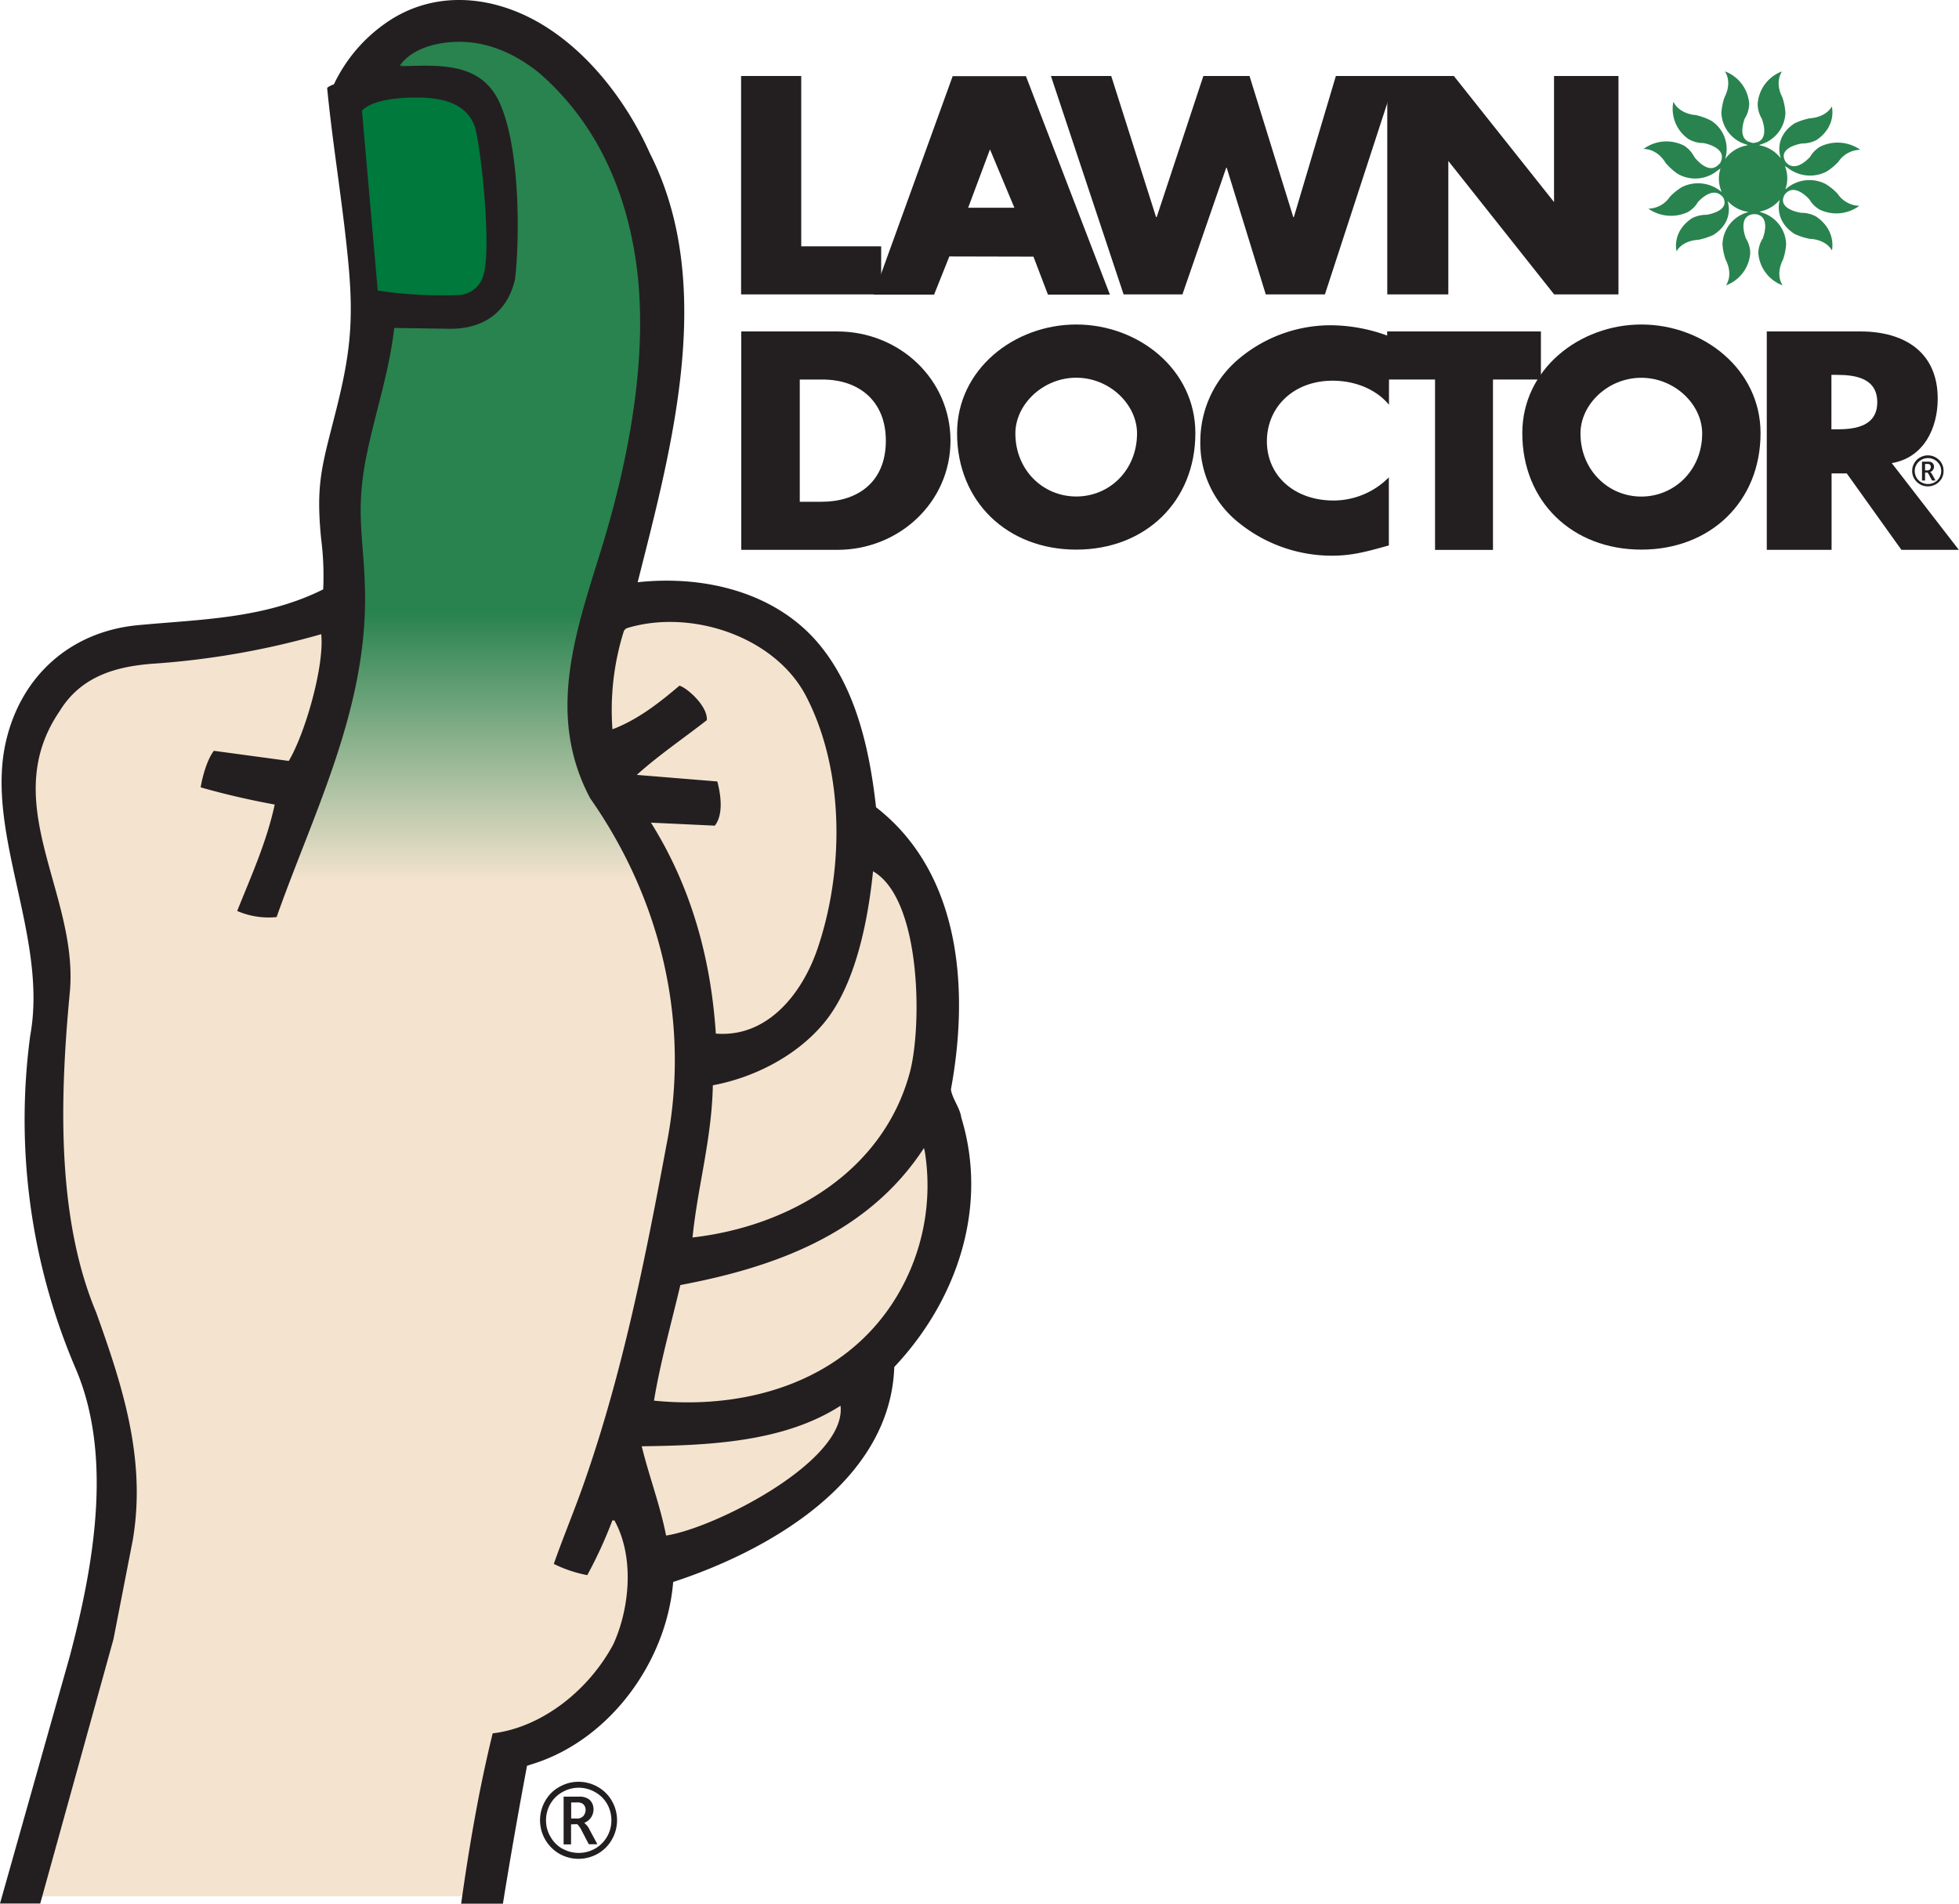 <svg id="Layer_1" data-name="Layer 1" xmlns="http://www.w3.org/2000/svg" xmlns:xlink="http://www.w3.org/1999/xlink" viewBox="0 0 497.04 483.04"><defs><style>.cls-1{fill:none;clip-rule:evenodd;}.cls-2{fill:#231f20;}.cls-3{fill:#29834f;}.cls-4,.cls-5{fill:#f4e3cf;}.cls-5{fill-rule:evenodd;}.cls-6{clip-path:url(#clip-path);}.cls-7{fill:url(#linear-gradient);}.cls-8{fill:#00793d;}</style><clipPath id="clip-path"><path class="cls-1" d="M115.54,7.13h-.2c-.63,0-1.26,0-1.91.06a3.89,3.89,0,0,0-.48.07l-.27,0c-5,1.1-10.62,2.37-14.16,7.51l-3.75,5.44,6.6-.19,1.15,0c10.56-.32,18.26,0,21,7,4.42,13,5.74,28.35,3.77,43-1,4.46-5.1,8.85-9.22,10L100,79.75l-3,0-.34,3a152.46,152.46,0,0,1-4.14,20c-2.68,10.55-5.45,21.46-4.64,33.59l0,.17,0,.18c4.84,28-4.91,53-14.32,77.2-2.06,5.3-4.2,10.77-6.15,16.2l-5.15,2.31,6,3.23c21.15,11.38,48.81,10.18,70.53,7.87l1.5-.28c9.15-1.68,18.61-3.44,26.19-9l2-1.49-.83-2.34a123.26,123.26,0,0,0-15.2-29.62c-9.81-18.71-4-37.26,2.07-56.89C167.6,102,175.81,48,138.9,15.91c-7.31-5.91-15-8.78-23.36-8.78"/></clipPath><linearGradient id="linear-gradient" x1="119.07" y1="223.39" x2="119.07" y2="155.68" gradientUnits="userSpaceOnUse"><stop offset="0" stop-color="#f4e3cf"/><stop offset="1" stop-color="#29834f"/></linearGradient></defs><title>Lawn-doctor</title><path class="cls-2" d="M188.07,84.1h24.36c15.76,0,28.73,12.13,28.73,27.72s-13,27.7-28.73,27.7H188.07Zm14.85,43.22h5.56c8.78,0,16.28-4.7,16.28-15.5,0-9.94-6.67-15.52-16.12-15.52h-5.72Z"/><path class="cls-2" d="M303.29,109.91c0,17.34-12.7,29.55-30.22,29.55s-30.24-12.21-30.24-29.55c0-16.21,14.51-27.57,30.24-27.57s30.22,11.36,30.22,27.57m-45.67.07c0,9.23,6.95,16,15.45,16s15.42-6.75,15.42-16c0-7.39-7-14.14-15.42-14.14S257.62,102.59,257.62,110Z"/><path class="cls-2" d="M352.41,102.7c-3.31-4-8.71-6.1-14.28-6.1-10,0-16.69,6.76-16.69,15.37S328.26,127,338.38,127a19.77,19.77,0,0,0,14-5.88v17.28C347,139.9,343.12,141,338.06,141a37.52,37.52,0,0,1-23.51-8.17,25.76,25.76,0,0,1-10-21,27.33,27.33,0,0,1,9.21-20.3,36.24,36.24,0,0,1,23.83-9,42.23,42.23,0,0,1,14.85,2.8Z"/><polygon class="cls-2" points="378.8 139.53 364.1 139.53 364.1 96.3 351.95 96.3 351.95 84.1 390.96 84.1 390.96 96.3 378.8 96.3 378.8 139.53"/><path class="cls-2" d="M497,139.52H482.43l-13.87-19.4h-3.85v19.4H448.27V84.1H472c11.18,0,19.64,5.22,19.64,17.06,0,7.63-3.63,15-11.66,16.35Zm-32.33-30.58h1.43c4.8,0,10.2-.87,10.2-6.89s-5.4-6.93-10.2-6.93h-1.43Z"/><path class="cls-2" d="M446.69,109.91c0,17.34-12.69,29.55-30.24,29.55s-30.21-12.21-30.21-29.55c0-16.21,14.5-27.57,30.21-27.57s30.24,11.36,30.24,27.57M401,110c0,9.23,7,16,15.43,16s15.45-6.75,15.45-16c0-7.39-7-14.14-15.45-14.14S401,102.59,401,110Z"/><path class="cls-2" d="M489,117.72a1.14,1.14,0,0,1,.57.11.69.69,0,0,1,.24.27.77.77,0,0,1,.08.37.91.91,0,0,1-.2.6.86.86,0,0,1-.72.28h-.54v-1.63Zm0,2.19c.07,0,.19.17.39.47l.15.31.66,1.24h.88l-.8-1.47a1.73,1.73,0,0,0-.55-.67,1.48,1.48,0,0,0,.72-.59,1.32,1.32,0,0,0,.25-.78,1.43,1.43,0,0,0-.17-.65,1.3,1.3,0,0,0-.46-.47,1.83,1.83,0,0,0-.86-.16h-1.56v4.79h.78v-2Zm2.12,3a4.31,4.31,0,0,0,1.47-1.41,3.87,3.87,0,0,0,.53-2,3.82,3.82,0,0,0-.52-2,3.87,3.87,0,0,0-1.45-1.42,4,4,0,0,0-4,0,3.58,3.58,0,0,0-1.44,1.42,3.67,3.67,0,0,0-.55,2,3.71,3.71,0,0,0,.56,2,4,4,0,0,0,1.46,1.41,4.05,4.05,0,0,0,3.9,0Zm-3.6-.51a3.23,3.23,0,0,1-1.26-1.2,3.36,3.36,0,0,1-.45-1.66,3.12,3.12,0,0,1,.45-1.66,3.05,3.05,0,0,1,1.24-1.2,3.23,3.23,0,0,1,1.67-.44,3.35,3.35,0,0,1,1.68.44,3.22,3.22,0,0,1,1.23,1.2,3.31,3.31,0,0,1,.45,1.66,3.27,3.27,0,0,1-.46,1.66,3.2,3.2,0,0,1-1.25,1.2,3.52,3.52,0,0,1-1.65.42A3.43,3.43,0,0,1,487.52,122.39Z"/><polygon class="cls-2" points="203.29 62.5 223.57 62.5 223.57 74.7 188.03 74.7 188.03 19.28 203.29 19.28 203.29 62.5"/><path class="cls-2" d="M240.87,65.07,237,74.75l-15.35,0,20.06-55.42h18.59l21.3,55.42H265.88l-3.67-9.63Zm10.31-27.16h0l-5.54,14.8,11.73,0Z"/><polygon class="cls-2" points="293.32 55.08 293.48 55.08 305.32 19.28 317.03 19.28 328.13 55.08 328.28 55.08 338.94 19.28 354.23 19.28 336.16 74.7 321.15 74.7 311.25 42.58 311.11 42.58 300.01 74.7 285.08 74.7 266.64 19.28 281.94 19.28 293.32 55.08"/><polygon class="cls-2" points="351.98 19.28 368.87 19.28 395.8 53.17 394.29 53.17 394.29 19.28 410.64 19.28 410.64 74.7 394.32 74.7 367.39 40.74 367.47 40.74 367.47 74.7 351.98 74.7 351.98 19.28"/><path class="cls-3" d="M443.43,36.86a8.69,8.69,0,0,0-5.68,3.43V40.2a8.54,8.54,0,0,0-3.54-9.55,16.05,16.05,0,0,0-4-1.46s-4-.14-5.64-3.37a9.3,9.3,0,0,0,3.86,9.48,7.55,7.55,0,0,0,3.8,1s6.29,1.11,4.25,5c0,0,0,0,0,0l-.08.12v0l-.15.17-.13.08,0,0c-2.65,3-6.22-1.82-6.22-1.82A7.6,7.6,0,0,0,427.36,37,9.79,9.79,0,0,0,417,37.8c3.66,0,5.56,3.48,5.56,3.48a15.7,15.7,0,0,0,3.1,2.83,8.93,8.93,0,0,0,10.31-1,2.15,2.15,0,0,0,.57-.39,8.35,8.35,0,0,0,.27,5.94l-.14-.06a9.18,9.18,0,0,0-9.95-1.12,14.78,14.78,0,0,0-3.05,2.47,6.73,6.73,0,0,1-5.45,3,10.08,10.08,0,0,0,10,.87,7,7,0,0,0,2.58-2.54s3.46-4.06,6-1.6h0a2.41,2.41,0,0,1,.32.32h0a.34.34,0,0,1,.09.12h0a3.39,3.39,0,0,1,.27.64.32.32,0,0,1,0,.07h0c.77,2.91-4.49,3.67-4.49,3.67a8,8,0,0,0-3.7.87c-5.22,3.49-3.91,8.39-3.91,8.39,1.62-2.86,5.51-2.91,5.51-2.91a16.35,16.35,0,0,0,3.86-1.26c5.42-3.45,3.61-8.46,3.61-8.46a.28.28,0,0,0,0-.09,8.69,8.69,0,0,0,5.23,2.73l-.18.1a8.7,8.7,0,0,0-6.38,8,14.83,14.83,0,0,0,.82,4.08s2,3.41.07,6.46a9.48,9.48,0,0,0,6.16-8.22,7.3,7.3,0,0,0-1.11-3.7s-2.14-5.28,1.5-6.09l0,0a4,4,0,0,1,1.33,0v0c3.56.87,1.45,6.09,1.45,6.09a7.22,7.22,0,0,0-1.13,3.7,9.5,9.5,0,0,0,6.17,8.22c-1.92-3,.07-6.46.07-6.46a14.83,14.83,0,0,0,.82-4.08,8.7,8.7,0,0,0-6.38-8,3,3,0,0,0-.36-.18,8.71,8.71,0,0,0,5.13-3c-.11.34-1.53,5.29,3.75,8.67a15.86,15.86,0,0,0,3.9,1.25s3.89,0,5.58,2.93c0,0,1.23-5.07-4.05-8.62A7.78,7.78,0,0,0,457,54s-6.13-.82-4.27-4.48l0,0a.36.36,0,0,1,.08-.12h0c2.47-3.31,6.3,1.24,6.3,1.24a7,7,0,0,0,2.64,2.58,9.81,9.81,0,0,0,10-1,6.8,6.8,0,0,1-5.5-3.05,14.52,14.52,0,0,0-3.1-2.51,9,9,0,0,0-10,1.28L453,48a8.36,8.36,0,0,0,.47-2.75,8.49,8.49,0,0,0-.61-3.15,1.73,1.73,0,0,0,.54.34,9.18,9.18,0,0,0,10,1.12,14.68,14.68,0,0,0,3.05-2.53A6.84,6.84,0,0,1,472,38a10.07,10.07,0,0,0-10.1-.83,7,7,0,0,0-2.59,2.56S455.53,44.25,453,41h0a4,4,0,0,1-.24-.52c-1.27-3.22,4.4-4.07,4.4-4.07a8,8,0,0,0,3.73-.88c5.23-3.56,3.88-8.52,3.88-8.52-1.63,2.9-5.55,3-5.55,3a16.38,16.38,0,0,0-3.88,1.28c-5.43,3.52-3.59,8.57-3.59,8.57v.22a8.73,8.73,0,0,0-5.44-3.23,1.94,1.94,0,0,0,.31-.17,8.68,8.68,0,0,0,6.38-8,15,15,0,0,0-.81-4.07s-2-3.41-.07-6.49a9.49,9.49,0,0,0-6.16,8.23A7.31,7.31,0,0,0,447,30.1s2.16,5.29-1.52,6.08v0a.15.15,0,0,1-.08,0,3,3,0,0,1-.47.09v0h-.16v0c-.12,0-.22-.05-.34-.06s-.06,0-.09-.06v0c-3.83-.7-1.65-6.09-1.65-6.09a7.35,7.35,0,0,0,1.12-3.72,9.51,9.51,0,0,0-6.16-8.23c1.93,3.08-.07,6.49-.07,6.49a14.9,14.9,0,0,0-.83,4.07,8.7,8.7,0,0,0,6.39,8l.26.15"/><path class="cls-2" d="M146.36,457.35a2.47,2.47,0,0,1,1.39.28,1.57,1.57,0,0,1,.61.67,2,2,0,0,1,.22.92,2.49,2.49,0,0,1-.53,1.53,2.13,2.13,0,0,1-1.81.68h-1.32v-4.08Zm0,5.52c.2,0,.51.41,1,1.18l.39.76,1.64,3.15h2.18l-2-3.72a4.64,4.64,0,0,0-1.34-1.7,3.72,3.72,0,0,0,1.78-1.45,3.76,3.76,0,0,0,.58-2,3.42,3.42,0,0,0-.41-1.65A2.8,2.8,0,0,0,149,456.3a4.27,4.27,0,0,0-2.12-.42H143V468h1.89v-5.09Zm5.25,7.53a9.53,9.53,0,0,0,3.6-3.56,9.82,9.82,0,0,0,.05-9.85,9.35,9.35,0,0,0-3.59-3.58,9.79,9.79,0,0,0-9.75,0,9.18,9.18,0,0,0-3.6,3.58,9.71,9.71,0,0,0-1.3,4.89,9.84,9.84,0,0,0,4.94,8.52,9.87,9.87,0,0,0,9.65,0Zm-8.92-1.3a8,8,0,0,1-3-3,8.09,8.09,0,0,1-1.15-4.22,8.32,8.32,0,0,1,1.1-4.16,8,8,0,0,1,3.06-3,8.3,8.3,0,0,1,4.14-1.1,8.2,8.2,0,0,1,4.12,1.1,7.94,7.94,0,0,1,3.07,3,8.31,8.31,0,0,1,1.09,4.16,8.21,8.21,0,0,1-4.19,7.22,8.44,8.44,0,0,1-8.19,0Z"/><path class="cls-4" d="M128.2,440.54a296.88,296.88,0,0,0-7.08,36L120,481l-4,.17H7.06l-.16.9,18.58-67.15c-.06.23,4.83-24.72,4.83-24.72,3.56-20.59-3.48-40.29-9.14-56.12-10.64-25.38-9.26-57.58-6.86-82.76.85-9.14-1.73-18.37-4.22-27.28C6,209.3,1.71,194,12.3,178.49c8.41-13.82,24.49-13.82,36.23-13.82l-.46,0a142,142,0,0,0,16.38-3.56A142.53,142.53,0,0,1,81,157.49l3.43-.46.37,3.44c.63,5.89-.8,11.63-1.92,15.45-1.53,6.41-3.44,13.25-6.77,18.8L75,196.61l-2.2-.3-19-2.57,2.68-.84c-.66.61-.89,1.92-1.16,3.45a15.84,15.84,0,0,1-1.48,4.94l-1.28-4.52c2.39,1.35,5.62,1.75,9,2.17a36.88,36.88,0,0,1,9.35,2L73.5,202l-.59,2.75c-1.77,8.15-4.84,15.66-7.8,22.92l-1.89,4.63-1.3-4.08c2,1.28,5,2.26,6.73,1.38L67,231.49c2.07-5.86,4.38-11.78,6.61-17.51,7-18.15,14.35-36.9,15.48-56.8l.23-4.38,4.16,1.39,51.69,17.22,2.46.82-.18,2.6a47.06,47.06,0,0,0,5.2,26.1l-.21-.35c19.11,27.26,26.16,59.53,19.85,90.84-5.74,30.83-12.29,63.49-23.85,93.7-.54,1.46-1.22,3-1.86,4.42a34.92,34.92,0,0,0-2.85,7.82l-2.16-3.72c.92.32,1.78.69,2.61,1a16.55,16.55,0,0,0,5,1.59l-3.1,1.52a66.69,66.69,0,0,0,5.72-12.22l.41-1.07.83-2.14h4.78l1,1.74c5.91,10.62,4.19,24.94-.14,34.41-7.13,13.4-20.16,23-33.26,24.59Z"/><path class="cls-5" d="M178.22,262.42c-1.31-19.69-6.67-37.17-16-52L158.83,205l6.43.3,16.21.78-2.78,1.25c1.26-1.57.61-5.46.33-7.12L180,202l-1.54-1.53,2.11,1-19.3-1.55-7.76-.62,5.77-5.22c3.73-3.36,7.92-6.49,12-9.51,2-1.48,4.05-3,6-4.53l-1.27,2.4c.1-1.39-2.18-3.79-5.28-5.61l3.88-.35c-5.3,4.54-11.14,9.09-18,11.67l-4.12,1.54-.41-4.37a70,70,0,0,1,3-26,5.43,5.43,0,0,1,5-3.62,4.88,4.88,0,0,0,.58-.1l.62-.24s.64,0,.64,0l4.14,0c12.93.13,26.31.24,35.86,10.84,18.51,23.9,16.29,61.47,4.89,84.78l-.13.28-.19.25c-7.4,9.89-16.08,14.7-25.1,14l-2.87-.24Z"/><path class="cls-5" d="M211.67,248.27c3.28-7.66,5.27-16.16,6.44-27.58l.53-5.14,4.49,2.57c5.83,3.34,7.68,9.23,9.33,14.44l.66,2.08c7.92,27.34.63,53.27-18.93,67.83A82.68,82.68,0,0,1,176,317.26l-4.13.47.41-4.14c.53-5.31,1.46-10.55,2.35-15.62,1.3-7.3,2.62-14.84,2.78-22.7l.05-2.74,2.69-.51c11.31-2.09,26.31-9.51,31.49-23.75"/><path class="cls-5" d="M237.88,291.53A57.8,57.8,0,0,1,213,348.86c-13.52,8-30.78,11.51-47.5,9.84l-3.56-.36.57-3.52c1.15-7,3-14.29,4.72-21.34l2-8.23.51-2.1s2.13-.43,2.13-.43c21.36-4,45.08-11,59-32.5l1-1.52h5.47Z"/><path class="cls-5" d="M162.73,363.58c18.08-.27,35.39-1.23,48.67-9.76l4.54-2.91.61,5.35c.79,6.87-4.19,11.84-8.61,16.22-1.09,1.1-2.11,2.11-3,3.13l-.18.22-.22.17c-12,9.55-23.79,15.23-35.06,16.89l-3.16.47-.62-3.13c-.85-4.24-2.14-8.53-3.38-12.68-1-3.2-2-6.52-2.77-9.83l-1-4.09Z"/><g class="cls-6"><rect class="cls-7" x="62.32" y="7.13" width="113.48" height="239.87"/></g><path class="cls-2" d="M227.73,328.61a54.65,54.65,0,0,0,6.9-36.51l-.21-.79c-14.42,22.14-38.65,30.39-61.8,34.76-2.31,9.78-5.13,19.81-6.69,29.33,24.1,2.43,49-5.15,61.8-26.79M165.16,208.74c10,15.95,15.18,34,16.46,53.52,13.12,1.1,21.95-10.25,25.77-21.45,6.84-20,6.89-45.34-2.86-64.14-7.86-15.13-29.07-22.21-45.31-17.33a1.48,1.48,0,0,0-1,1,66.67,66.67,0,0,0-2.83,24.71c6.17-2.32,11.57-6.44,17-11.07,1.88.53,7.2,5.14,6.95,8.75-5.92,4.63-12.37,9-17.77,13.89L182,198.29c.88,3.32,1.61,8.38-.64,11.21Zm56.35,12.34c-1.27,12.32-4.39,29-12.65,38.73-7,8.32-17.8,13.68-28,15.57C180.6,289,177,301.11,175.71,314c24.57-2.82,48.24-16.68,55.07-41.64C234,260.72,233.84,228.13,221.51,221.08ZM169,389.63c12.16-1.81,45.86-18.84,44.26-32.94-14.4,9.28-33.45,10.06-50.44,10.29C164.64,374.45,167.49,381.91,169,389.63Zm-66.71-373-.72.17c9.75-.26,20.36-1.12,25.1,9.07,5.5,11.83,5.14,35.6,4,45-1.94,8.61-8.36,12.67-16.64,12.55l-14-.2c-1.24,10.89-4.65,21-6.87,31.56-3.34,15.84-.56,22.44-.53,37,.07,29.14-13.23,54.84-22.45,80.92a20.11,20.11,0,0,1-10-1.55c3.6-9,7.47-17.5,9.52-27-5.42-1-12-2.42-18.79-4.37.56-3.28,1.75-7.17,3.35-9.27l19,2.57c4.1-6.8,9.09-24.06,8.24-32.16a205,205,0,0,1-42.15,7.45c-9.69.65-18.75,3.1-24.24,12.11C-.81,203.85,20,226.75,17.72,251.72c-2.58,27-3.36,57.37,6.68,81.29,6.43,18,12.86,37.07,9.26,57.91l-4.87,25L10.21,483H0l17.72-62.79c5.91-22.4,11.07-50.42,1.53-72.82A160.52,160.52,0,0,1,7.67,262.76c4.57-25-11.56-51.42-6.14-74.71C5.41,171.38,18,160.24,35,158.63c16-1.51,32-1.59,47-9.08a73.81,73.81,0,0,0-.51-12.75c-1.39-13.88.19-18.52,3.47-31.46C88.63,91,89.8,82.48,88.47,67.69c-1.34-15-4-30.33-5.46-45.31.07-.26.71-.61,1.72-1A39.59,39.59,0,0,1,99.56,4.74c9.7-5.94,20.93-6,31.32-1.85,15.52,6.2,27.54,21.48,34,36,17,33.44,5.41,75.13-3.09,108.85,16.87-1.84,35.22,2.5,46.26,16,9.23,11.3,12.61,26.62,14.22,41.09,21.66,16.84,23.64,46.5,19,71.6.35,2.42,2.27,4.58,2.63,7.14,6.94,22.64-1,46.31-17,63.29-1,29.34-32.43,46.84-56.1,54.55-1.63,20-15.75,39.68-35.08,46-.68.22-1.35.42-2,.65-2.1,11.13-4.3,23.65-6.12,35H117c2.06-14.66,4.55-29.17,8-43.23,12.62-1.53,24.46-11.06,30.62-22.63,4.13-9,5.42-22.13.27-31.41h-.52A110,110,0,0,1,149,399.68a33.16,33.16,0,0,1-8.49-2.85c2.53-7.21,5.52-14.24,8-21.49,9.41-27.07,15.18-55.69,20.53-84.52,6.43-31.91-1.79-63.3-19.3-88.26-11.31-21.3-3.57-42.45,2.9-63.47,6.89-22.4,12-49,8.79-72.19-2.55-18.39-10-35.66-24.56-48.33-7-5.68-15.28-9-24.36-7.67-4.45.63-8.76,2.42-11.14,5.85A3.22,3.22,0,0,1,102.31,16.59Z"/><path class="cls-8" d="M120.48,32.06c1.74,6.51,4.14,30.62,2.27,37.41a6.82,6.82,0,0,1-6.47,5.4,111.62,111.62,0,0,1-20.44-1.14l-4-45.67c3.06-3.11,11-3.41,15.32-3.28,5.63.18,11.27,1.7,13.27,7.28"/></svg>